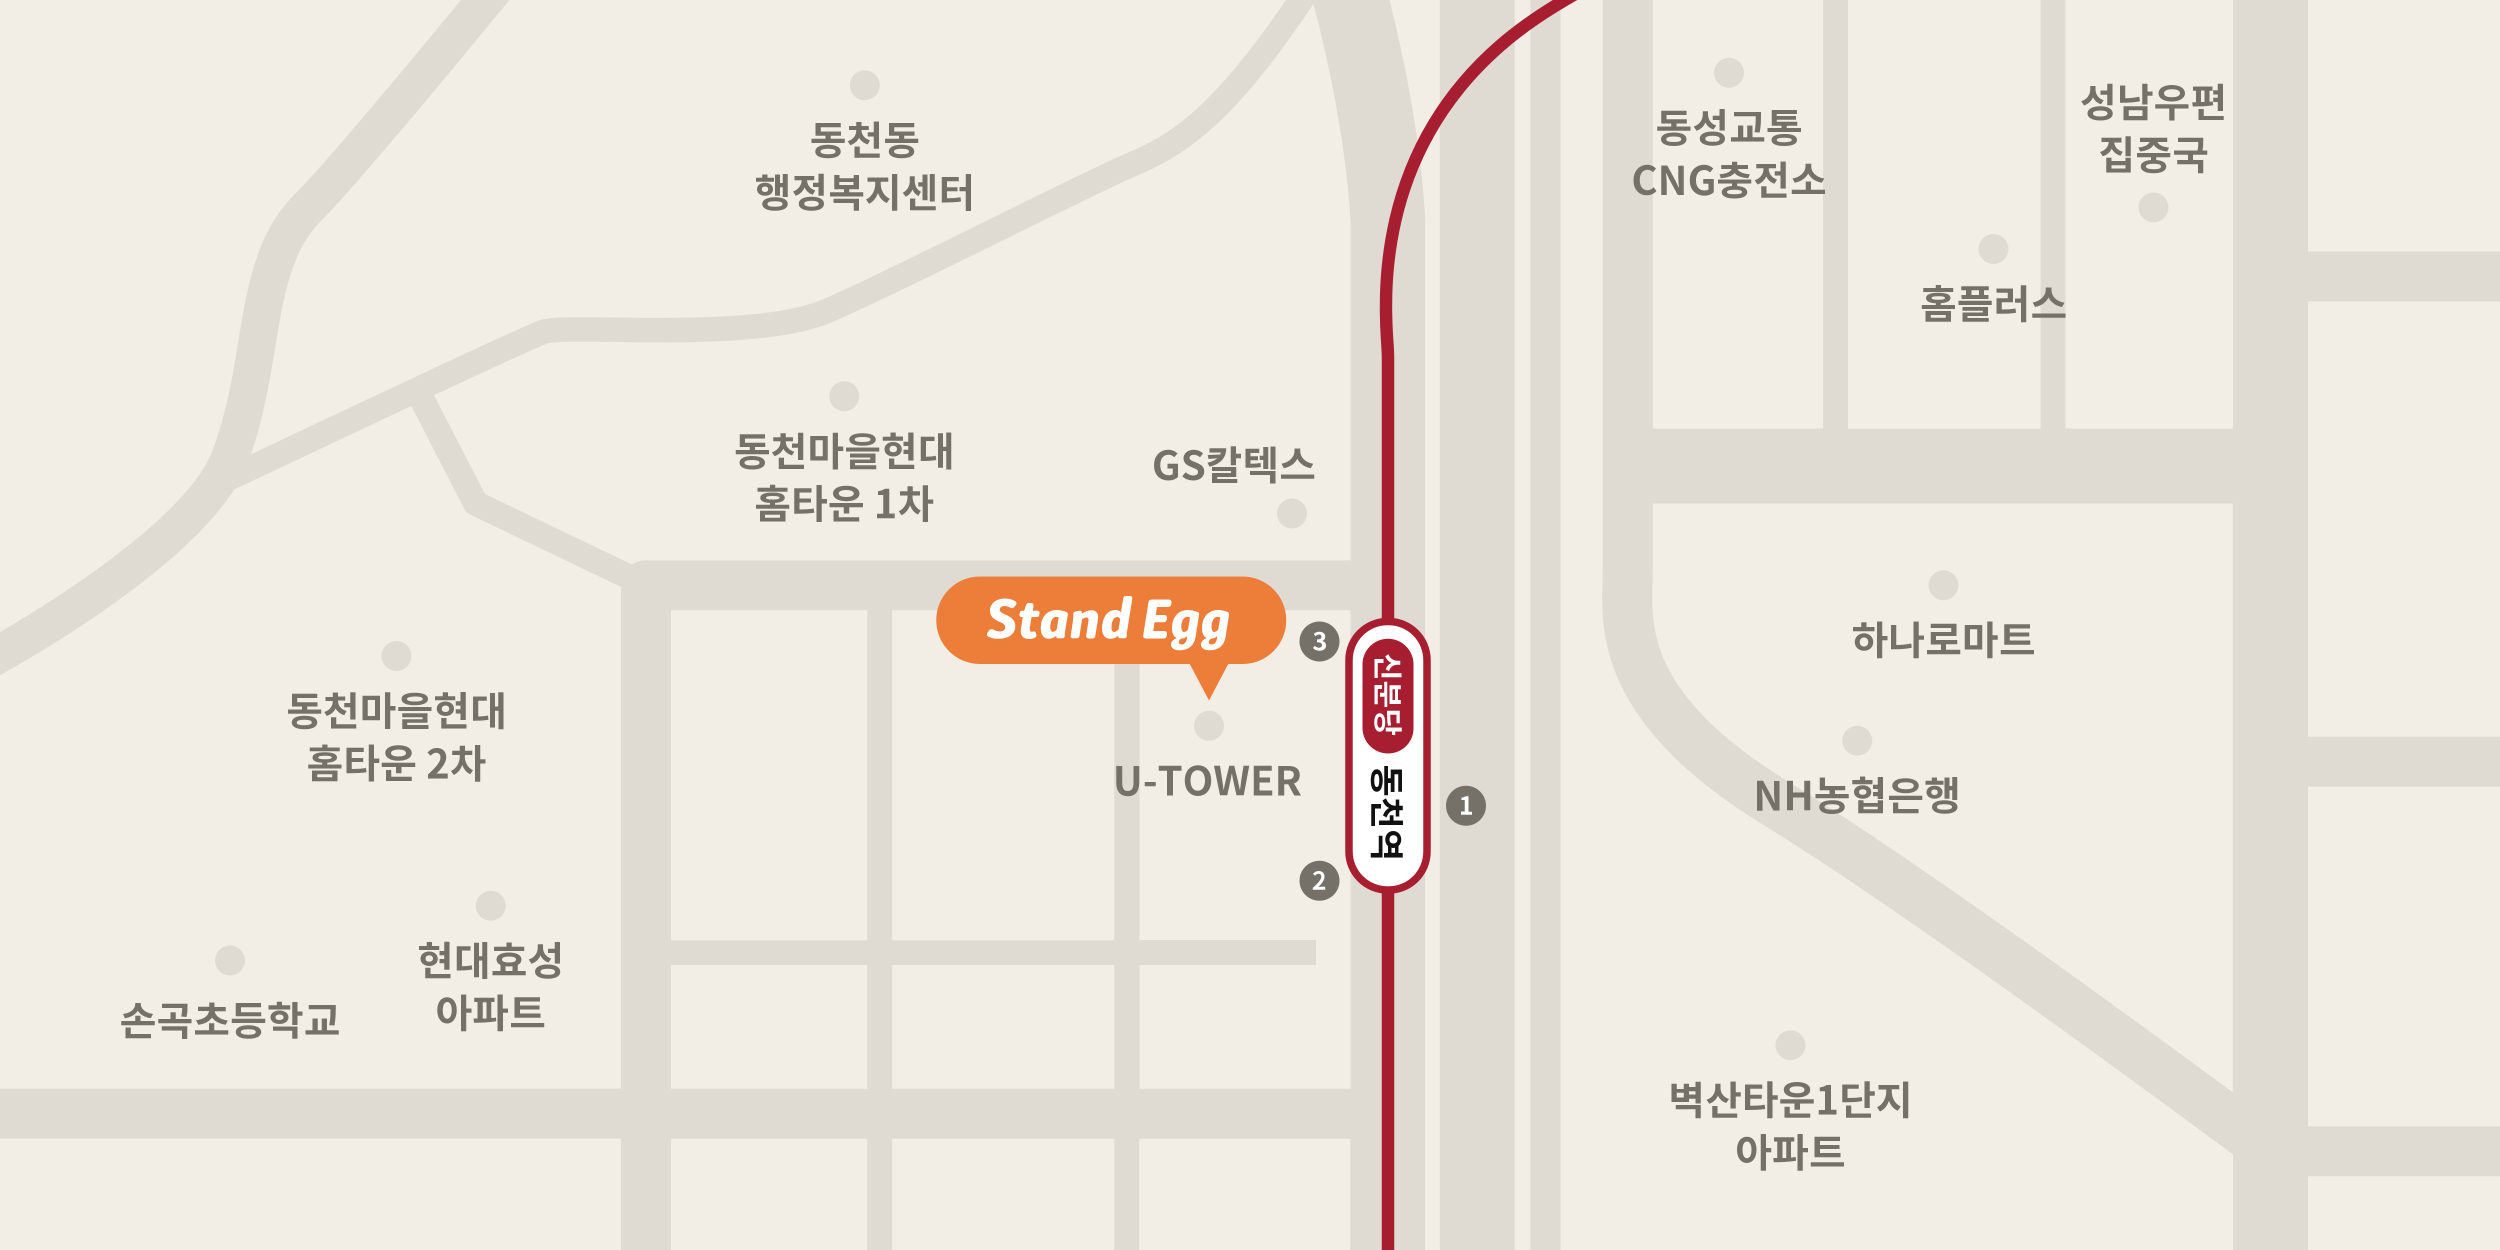 <?xml version="1.0" encoding="utf-8"?>
<!-- Generator: Adobe Illustrator 27.0.0, SVG Export Plug-In . SVG Version: 6.00 Build 0)  -->
<svg version="1.1" id="레이어_1" xmlns="http://www.w3.org/2000/svg" xmlns:xlink="http://www.w3.org/1999/xlink" x="0px"
	 y="0px" width="1000px" height="500px" viewBox="0 0 1000 500" style="enable-background:new 0 0 1000 500;" xml:space="preserve">
<style type="text/css">
	.st0{fill:#F3EEE5;}
	.st1{fill:#DFDBD3;}
	.st2{fill:#757068;}
	.st3{fill:#FFFFFF;}
	.st4{fill:#A71E31;}
	.st5{fill:#FFFFFF;stroke:#A71E31;stroke-width:3;stroke-miterlimit:10;}
	.st6{fill:#111111;}
	.st7{fill:#ED7E3A;}
</style>
<rect class="st0" width="1000" height="500"/>
<g>
	<path class="st1" d="M1000,120.6v-20h-76.8V0h-30v171.4h-67V0h-10v171.4h-77V0h-10v171.4h-68.1V0h-20v228.1c0,1.3-0.1,2.9-0.1,4.5
		c-0.6,19.8-1.9,56.7,63.9,97.1c55.3,33.9,157.5,109.3,188.3,132.1V500h30v-29.5h76.8v-20h-76.8V314.7h76.8v-20h-76.8V120.6H1000z
		 M893.2,437c-40-29.6-127.7-93.5-177.8-124.3c-55.8-34.3-54.9-61.4-54.4-79.4c0.1-1.8,0.1-3.5,0.1-5.2v-26.7h232V437z"/>
	<rect x="575.9" class="st1" width="30" height="500"/>
	<path class="st1" d="M514.4,0c-30,43.9-46.7,54-62.3,60.6C442,64.9,420,75.7,396.8,87.2c-25.3,12.5-51.4,25.4-67.1,32.3
		c-19,8.4-58.2,7.8-84.1,7.5c-17.5-0.2-26.1-0.3-30.2,1.2c-7.8,2.9-81.3,37.5-115,53.5c5.1-14.8,7.5-29.5,9.7-42.7
		c3.4-20.8,6.4-38.8,18.3-50.6C140.1,76.8,173.4,37,203.8,0h-19.4c-27.9,33.8-56.3,67.6-66.5,77.7c-15.4,15.2-18.9,36.4-22.6,58.8
		c-2.3,14.3-4.8,29-10.3,43.7c-9.2,24.4-55.5,55.4-85,72.6v17.3c21.4-12,74-43.5,93.7-74.3c20.1-9.5,47-22.2,70.8-33.4l21.3,41.3
		c0.5,1,1.3,1.7,2.3,2.2l60.3,28.9v200.6H0v20h248.4V500h20v-44.5h78.5V500h10v-44.5h88.8V500h10v-44.5h84.4V500h30V89
		c0-0.5-0.9-36.2-14.3-89H514.4z M445.7,376.1h-88.8V244.1h88.8V376.1z M346.9,376.1h-78.5V244.1h78.5V376.1z M268.4,435.5v-49.5
		h78.5v49.5H268.4z M356.9,435.5v-49.5h88.8v49.5H356.9z M540.2,435.5h-84.4v-49.5h70.6v-10h-70.6V244.1h84.4V435.5z M540.2,224.1
		H258.4c-2.1,0-4,0.6-5.6,1.7l-58.8-28.2l-20.4-39.5c23.2-10.9,41.8-19.4,45.3-20.7c2.5-0.9,15.3-0.7,26.6-0.6
		c28.4,0.4,67.2,1,88.3-8.3c15.8-7,42.1-19.9,67.5-32.4c23.1-11.4,45-22.2,54.8-26.4c20.7-8.8,39.5-23.5,69.3-68.1
		C539,53.2,540.2,88.5,540.2,89V224.1z"/>
	<rect x="612.2" class="st1" width="12" height="500"/>
</g>
<g>
	<path class="st2" d="M461.6,186.1c0-3.9,2.5-6.2,5.7-6.2c1.7,0,2.9,0.7,3.7,1.5l-1.3,1.5c-0.6-0.6-1.2-1-2.3-1
		c-2,0-3.3,1.5-3.3,4.1c0,2.6,1.2,4.1,3.5,4.1c0.6,0,1.2-0.2,1.5-0.4v-2.3h-2.1v-1.9h4.2v5.3c-0.8,0.8-2.2,1.4-3.8,1.4
		C464,192.2,461.6,190,461.6,186.1z"/>
	<path class="st2" d="M472.9,190.5l1.4-1.6c0.8,0.8,2,1.3,3,1.3c1.2,0,1.9-0.5,1.9-1.4c0-0.9-0.7-1.2-1.8-1.6l-1.6-0.7
		c-1.2-0.5-2.4-1.5-2.4-3.2c0-1.9,1.7-3.4,4.1-3.4c1.4,0,2.8,0.5,3.7,1.5l-1.2,1.5c-0.8-0.6-1.5-1-2.5-1c-1,0-1.7,0.5-1.7,1.2
		c0,0.8,0.8,1.2,1.9,1.6l1.6,0.7c1.4,0.6,2.4,1.5,2.4,3.2c0,1.9-1.6,3.6-4.4,3.6C475.6,192.2,474,191.6,472.9,190.5z"/>
	<path class="st2" d="M490.5,179.2c0,3.9-2.2,6.4-6.7,7.5l-0.8-1.6c1.8-0.4,3.1-1.1,4-1.8l-3.6,0.3l-0.3-1.6l5-0.2
		c0.1-0.3,0.2-0.5,0.2-0.8h-4.5v-1.7H490.5z M486.9,191.6h8v1.6h-10.1v-4h7.6v-0.8h-7.6v-1.6h9.7v4h-7.6V191.6z M496.4,181.6v1.7h-2
		v2.8h-2.1v-7.6h2.1v3H496.4z"/>
	<path class="st2" d="M504.4,186.8c-1.7,0.3-3.1,0.3-5.2,0.3h-1v-7.6h5.5v1.7h-3.5v1.3h3v1.6h-3v1.4c1.6,0,2.7-0.1,4-0.3
		L504.4,186.8z M500,188.4h10.2v5H508V190H500V188.4z M505.3,184h-1.4v-1.7h1.4v-3.5h2v8.8h-2V184z M510.2,178.6v9.2h-2v-9.2H510.2z
		"/>
	<path class="st2" d="M525.7,189.8v1.7h-13.3v-1.7H525.7z M524.3,187.3c-2.6-0.5-4.4-1.9-5.4-3.8c-0.9,1.9-2.8,3.3-5.4,3.8l-0.9-1.8
		c3.3-0.6,5.2-2.9,5.2-5v-1.1h2.3v1.1c0,2.2,1.8,4.5,5.2,5L524.3,187.3z"/>
</g>
<g>
	<path class="st2" d="M446.5,312.9v-6.5h2.4v6.7c0,2.5,0.8,3.3,2.2,3.3c1.4,0,2.3-0.8,2.3-3.3v-6.7h2.3v6.5c0,3.9-1.7,5.6-4.6,5.6
		C448.2,318.4,446.5,316.8,446.5,312.9z"/>
	<path class="st2" d="M457.9,312.8h4.4v1.7h-4.4V312.8z"/>
	<path class="st2" d="M466.8,308.3h-3.3v-2h9.1v2h-3.4v9.9h-2.4V308.3z"/>
	<path class="st2" d="M473.9,312.2c0-3.9,2.2-6.1,5.3-6.1s5.3,2.3,5.3,6.1c0,3.8-2.2,6.2-5.3,6.2S473.9,316.1,473.9,312.2z
		 M482,312.2c0-2.5-1.1-4.1-2.9-4.1s-2.9,1.5-2.9,4.1c0,2.5,1.1,4.1,2.9,4.1S482,314.7,482,312.2z"/>
	<path class="st2" d="M485.6,306.3h2.4l0.9,5.8c0.2,1.2,0.4,2.5,0.5,3.8h0.1c0.2-1.3,0.5-2.5,0.8-3.8l1.4-5.8h2l1.4,5.8
		c0.3,1.2,0.5,2.5,0.8,3.8h0.1c0.2-1.3,0.4-2.5,0.5-3.8l0.9-5.8h2.3l-2.2,11.8h-2.9l-1.3-5.9c-0.2-0.9-0.4-1.8-0.5-2.7h-0.1
		c-0.2,0.9-0.3,1.8-0.5,2.7l-1.3,5.9h-2.9L485.6,306.3z"/>
	<path class="st2" d="M501.4,306.3h7.3v2h-4.9v2.7h4.2v2h-4.2v3.2h5.1v2h-7.4V306.3z"/>
	<path class="st2" d="M517.7,318.2l-2.4-4.5h-1.6v4.5h-2.4v-11.8h4.1c2.5,0,4.5,0.9,4.5,3.6c0,1.8-0.9,2.9-2.3,3.4l2.8,4.8H517.7z
		 M513.6,311.8h1.5c1.5,0,2.4-0.6,2.4-1.9c0-1.3-0.8-1.7-2.4-1.7h-1.5V311.8z"/>
</g>
<circle class="st2" cx="527.8" cy="256.6" r="8"/>
<g>
	<path class="st3" d="M525.2,259.2l0.7-0.9c0.4,0.4,1,0.8,1.6,0.8c0.8,0,1.3-0.4,1.3-1c0-0.7-0.4-1.2-2-1.2v-1.1
		c1.4,0,1.8-0.5,1.8-1.1c0-0.6-0.4-0.9-1-0.9c-0.5,0-1,0.3-1.4,0.7l-0.7-0.9c0.6-0.6,1.3-0.9,2.2-0.9c1.4,0,2.4,0.7,2.4,2
		c0,0.8-0.5,1.4-1.2,1.7v0c0.8,0.2,1.5,0.8,1.5,1.8c0,1.4-1.2,2.1-2.6,2.1C526.5,260.3,525.7,259.8,525.2,259.2z"/>
</g>
<circle class="st2" cx="527.8" cy="352.3" r="8"/>
<g>
	<path class="st3" d="M525.3,355c2-1.8,3.2-3.2,3.2-4.3c0-0.8-0.4-1.2-1.1-1.2c-0.5,0-1,0.3-1.4,0.8l-0.8-0.8
		c0.7-0.7,1.3-1.1,2.3-1.1c1.4,0,2.3,0.9,2.3,2.3c0,1.3-1.1,2.8-2.5,4.1c0.4,0,0.9-0.1,1.2-0.1h1.6v1.2h-5V355z"/>
</g>
<circle class="st2" cx="586.4" cy="322.3" r="8"/>
<g>
	<path class="st3" d="M584.3,324.6h1.6V320h-1.3v-0.9c0.7-0.1,1.2-0.3,1.7-0.6h1.1v6.2h1.4v1.2h-4.4V324.6z"/>
</g>
<g>
	<path class="st2" d="M175.7,380h-8.1v-1.6h3.1v-1.6h2.1v1.6h2.9V380z M171.7,386.4c-2,0-3.5-1.2-3.5-2.9c0-1.7,1.4-2.9,3.5-2.9
		c2,0,3.4,1.2,3.4,2.9C175.2,385.2,173.7,386.4,171.7,386.4z M180.2,389.6v1.7h-10.1v-4.2h2.1v2.5H180.2z M171.7,384.7
		c0.8,0,1.5-0.4,1.5-1.3c0-0.8-0.6-1.3-1.5-1.3c-0.9,0-1.5,0.5-1.5,1.3C170.2,384.3,170.8,384.7,171.7,384.7z M177.7,385.3h-1.9
		v-1.7h1.9v-1.5h-1.9v-1.7h1.9v-3.7h2.1v11.2h-2.1V385.3z"/>
	<path class="st2" d="M184.7,386.5c1.4,0,2.6-0.1,4-0.4l0.2,1.7c-1.8,0.3-3.4,0.4-5.2,0.4h-1v-9.7h5.5v1.7h-3.4V386.5z M194.9,376.8
		v14.8h-2v-7.4h-1.3v6.7h-2v-13.8h2v5.4h1.3v-5.7H194.9z"/>
	<path class="st2" d="M210.3,388.4v1.7H197v-1.7h3.2V386c-1-0.5-1.6-1.2-1.6-2.2c0-1.8,1.9-2.8,5-2.8s5,1.1,5,2.8
		c0,0.9-0.5,1.7-1.5,2.2v2.4H210.3z M209.7,380.4h-12.1v-1.7h5V377h2.1v1.7h5V380.4z M200.8,383.8c0,0.8,1,1.2,2.8,1.2
		s2.8-0.4,2.8-1.2c0-0.8-1-1.2-2.8-1.2S200.8,383,200.8,383.8z M202.2,388.4h2.8v-1.9c-0.4,0-0.9,0.1-1.4,0.1c-0.5,0-0.9,0-1.4-0.1
		V388.4z"/>
	<path class="st2" d="M219.4,385c-1.6-0.5-2.6-1.5-3.2-2.8c-0.7,1.5-1.8,2.7-3.6,3.3l-1.1-1.7c2.5-0.8,3.6-2.8,3.6-4.8v-1.3h2.1v1.2
		c0,2,1,3.8,3.3,4.5L219.4,385z M224.1,388.7c0,1.8-1.9,2.8-5,2.8c-3.1,0-5.1-1.1-5.1-2.8c0-1.8,1.9-2.9,5.1-2.9
		C222.1,385.8,224.1,386.9,224.1,388.7z M222,388.7c0-0.8-1-1.2-2.9-1.2c-1.9,0-2.9,0.4-2.9,1.2c0,0.8,1,1.2,2.9,1.2
		C220.9,390,222,389.6,222,388.7z M221.9,381.2h-2.7v-1.7h2.7v-2.7h2.1v8.6h-2.1V381.2z"/>
	<path class="st2" d="M182.7,404.1c0,3.2-1.6,5.3-3.9,5.3c-2.2,0-3.9-2-3.9-5.3c0-3.2,1.6-5.2,3.9-5.2
		C181.1,398.9,182.7,400.9,182.7,404.1z M180.7,404.1c0-2.2-0.8-3.3-1.8-3.3c-1.1,0-1.8,1.2-1.8,3.3c0,2.2,0.7,3.4,1.8,3.4
		C179.9,407.5,180.7,406.3,180.7,404.1z M188.6,405.1h-2.1v7.4h-2.1v-14.7h2.1v5.6h2.1V405.1z"/>
	<path class="st2" d="M196.7,407.2c0.6,0,1.2-0.1,1.7-0.2l0.1,1.5c-3,0.5-6.3,0.6-8.9,0.6l-0.2-1.7c0.5,0,1.1,0,1.6,0v-6.6h-1.3
		v-1.7h8.1v1.7h-1.3V407.2z M193.1,407.4c0.5,0,1,0,1.5,0v-6.5h-1.5V407.4z M203.3,405.1h-2.1v7.4H199v-14.7h2.1v5.6h2.1V405.1z"/>
	<path class="st2" d="M217.7,409.2v1.7h-13.3v-1.7H217.7z M216.2,407.1h-10.4v-8.2h10.2v1.7H208v1.6h7.8v1.6H208v1.6h8.2V407.1z"/>
</g>
<g>
	<path class="st2" d="M337.9,55.5v1.7h-13.3v-1.7h5.6v-1.2h-4v-5.1h10.1v1.7h-8v1.7h8.1v1.7h-4.1v1.2H337.9z M336.3,60.6
		c0,1.7-1.9,2.7-5.1,2.7s-5.1-1-5.1-2.7c0-1.7,1.9-2.7,5.1-2.7S336.3,58.9,336.3,60.6z M334.2,60.6c0-0.8-1-1.1-3-1.1s-3,0.4-3,1.1
		s1,1.1,3,1.1S334.2,61.4,334.2,60.6z"/>
	<path class="st2" d="M347.1,57.8c-1.6-0.5-2.8-1.5-3.5-2.7c-0.6,1.4-1.8,2.4-3.5,3l-1-1.6c2.4-0.8,3.4-2.5,3.4-4.3V52h-2.9v-1.6
		h2.9v-1.6h2.1v1.6h2.9V52h-2.9V52c0,1.7,1,3.4,3.4,4.1L347.1,57.8z M351.9,61.4v1.7h-10.1v-4.5h2.1v2.8H351.9z M349.5,52.9v-4.3
		h2.1v10.9h-2.1v-4.9h-2.4v-1.7H349.5z"/>
	<path class="st2" d="M367.3,55.5v1.7H354v-1.7h5.6v-1.2h-4v-5.1h10.1v1.7h-8v1.7h8.1v1.7h-4.1v1.2H367.3z M365.7,60.6
		c0,1.7-1.9,2.7-5.1,2.7c-3.2,0-5.1-1-5.1-2.7c0-1.7,1.9-2.7,5.1-2.7C363.8,57.9,365.7,58.9,365.7,60.6z M363.6,60.6
		c0-0.8-1-1.1-3-1.1c-2,0-3,0.4-3,1.1s1,1.1,3,1.1C362.6,61.7,363.6,61.4,363.6,60.6z"/>
	<path class="st2" d="M309.6,72.7h-7.2v-1.6h2.5v-1.3h2.1v1.3h2.6V72.7z M306,78.3c-1.9,0-3.2-1.1-3.2-2.6s1.3-2.6,3.2-2.6
		c1.9,0,3.2,1,3.2,2.6S307.9,78.3,306,78.3z M306,76.8c0.8,0,1.3-0.4,1.3-1.1c0-0.7-0.5-1.1-1.3-1.1c-0.8,0-1.3,0.4-1.3,1.1
		C304.7,76.4,305.2,76.8,306,76.8z M315.1,81.6c0,1.7-1.9,2.7-5.1,2.7s-5.1-1-5.1-2.7c0-1.7,1.9-2.7,5.1-2.7S315.1,79.9,315.1,81.6z
		 M313,81.6c0-0.8-1-1.1-3-1.1s-3,0.3-3,1.1c0,0.8,1,1.1,3,1.1S313,82.4,313,81.6z M312,78.3h-2v-8.5h2v3.4h1.1v-3.6h2v9.2h-2v-3.9
		H312V78.3z"/>
	<path class="st2" d="M325.1,77.9c-1.6-0.5-2.7-1.6-3.3-2.9c-0.6,1.5-1.8,2.7-3.5,3.3l-1.1-1.7c2.3-0.8,3.4-2.7,3.5-4.5h-2.9v-1.7
		h7.9v1.7h-2.9c0.1,1.7,1.1,3.4,3.3,4.1L325.1,77.9z M329.6,81.5c0,1.8-1.9,2.8-5,2.8c-3.1,0-5.1-1-5.1-2.8s1.9-2.8,5.1-2.8
		C327.7,78.7,329.6,79.7,329.6,81.5z M327.5,81.5c0-0.8-1-1.2-2.9-1.2c-1.9,0-2.9,0.4-2.9,1.2s1,1.2,2.9,1.2
		C326.5,82.7,327.5,82.3,327.5,81.5z M327.4,73.1v-3.6h2.1v8.8h-2.1v-3.5h-2.2v-1.7H327.4z"/>
	<path class="st2" d="M345.3,76.9v1.7h-13.3v-1.7h5.6v-1.2h-3.9V70h2.1v1.3h5.7V70h2.1v5.7h-3.9v1.2H345.3z M333.4,79.5h10.2v4.8
		h-2.1v-3.1h-8.1V79.5z M335.7,74h5.7v-1.2h-5.7V74z"/>
	<path class="st2" d="M352.3,73.5c0,2.4,1.2,4.9,3.6,6l-1.2,1.7c-1.7-0.7-2.9-2.2-3.5-4c-0.7,1.9-1.8,3.5-3.6,4.3l-1.2-1.7
		c2.5-1.1,3.7-3.8,3.7-6.3v-0.8h-3.1V71h8.3v1.7h-3V73.5z M358.9,69.6v14.7h-2.1V69.6H358.9z"/>
	<path class="st2" d="M367.4,78.4c-1.2-0.5-1.9-1.5-2.4-2.6c-0.5,1.2-1.4,2.3-2.7,2.9l-1.2-1.6c2-1,2.8-2.9,2.8-4.7v-1.9h2v1.9
		c0,1.7,0.7,3.4,2.5,4.3L367.4,78.4z M374.3,82.4v1.7H364v-4.7h2.1v3.1H374.3z M369,74.6h-1.7v-1.7h1.7v-3.1h2v10.3h-2V74.6z
		 M373.9,80.6h-2v-11h2V80.6z"/>
	<path class="st2" d="M378.8,79.3c2,0,3.6-0.1,5.4-0.4l0.2,1.7c-2.1,0.3-4,0.4-6.5,0.4h-1.2V70.8h6.8v1.7h-4.7v2.4h4.2v1.6h-4.2
		V79.3z M388.4,69.6v14.8h-2.1v-7.9h-2.5v-1.7h2.5v-5.2H388.4z"/>
</g>
<g>
	<path class="st2" d="M307.6,180v1.7h-13.3V180h5.6v-1.2h-4v-5.1H306v1.7h-8v1.7h8.1v1.7h-4.1v1.2H307.6z M306,185.1
		c0,1.7-1.9,2.7-5.1,2.7s-5.1-1-5.1-2.7c0-1.7,1.9-2.7,5.1-2.7S306,183.4,306,185.1z M303.8,185.1c0-0.8-1-1.1-3-1.1s-3,0.4-3,1.1
		c0,0.8,1,1.1,3,1.1S303.8,185.9,303.8,185.1z"/>
	<path class="st2" d="M316.8,182.2c-1.6-0.5-2.8-1.5-3.5-2.7c-0.6,1.4-1.8,2.4-3.5,3l-1-1.6c2.4-0.8,3.4-2.5,3.4-4.3v-0.1h-2.9v-1.6
		h2.9v-1.6h2.1v1.6h2.9v1.6h-2.9v0.1c0,1.7,1,3.4,3.4,4.1L316.8,182.2z M321.6,185.9v1.7h-10.1v-4.5h2.1v2.8H321.6z M319.2,177.4
		v-4.3h2.1V184h-2.1v-4.9h-2.4v-1.7H319.2z"/>
	<path class="st2" d="M324.1,174.4h7v9.8h-7V174.4z M326.2,182.5h2.9v-6.4h-2.9V182.5z M337.3,180.4h-2.1v7.4h-2.1v-14.7h2.1v5.5
		h2.1V180.4z"/>
	<path class="st2" d="M351.7,179v1.6h-13.3V179H351.7z M339.7,175.8c0-1.6,2-2.5,5.3-2.5c3.4,0,5.3,0.9,5.3,2.5c0,1.6-2,2.5-5.3,2.5
		C341.7,178.3,339.7,177.4,339.7,175.8z M342,186.1h8.5v1.6h-10.5v-3.9h8.1V183h-8.1v-1.6h10.2v3.8H342V186.1z M341.9,175.8
		c0,0.7,1,1,3.1,1c2.1,0,3.2-0.3,3.2-1c0-0.7-1-1-3.2-1C342.9,174.8,341.9,175.1,341.9,175.8z"/>
	<path class="st2" d="M361.2,176.3h-8.1v-1.6h3.1V173h2.1v1.6h2.9V176.3z M357.3,182.6c-2,0-3.5-1.2-3.5-2.9c0-1.7,1.4-2.9,3.5-2.9
		c2,0,3.4,1.2,3.4,2.9C360.7,181.4,359.3,182.6,357.3,182.6z M365.7,185.9v1.7h-10.1v-4.2h2.1v2.5H365.7z M357.3,180.9
		c0.8,0,1.5-0.4,1.5-1.3c0-0.8-0.6-1.3-1.5-1.3c-0.9,0-1.5,0.5-1.5,1.3C355.8,180.5,356.4,180.9,357.3,180.9z M363.3,181.6h-1.9
		v-1.7h1.9v-1.5h-1.9v-1.7h1.9v-3.7h2.1v11.2h-2.1V181.6z"/>
	<path class="st2" d="M370.3,182.7c1.4,0,2.6-0.1,4-0.4l0.2,1.7c-1.8,0.3-3.4,0.4-5.2,0.4h-1v-9.7h5.5v1.7h-3.4V182.7z M380.5,173
		v14.8h-2v-7.4h-1.3v6.7h-2v-13.8h2v5.4h1.3V173H380.5z"/>
	<path class="st2" d="M315.7,201.9v1.6h-13.3v-1.6h5.6v-0.7c-2.5-0.1-3.9-0.8-3.9-2.1c0-1.4,1.8-2.1,4.9-2.1c3.2,0,4.9,0.7,4.9,2.1
		c0,1.2-1.4,1.9-3.9,2.1v0.7H315.7z M315,196.7h-12v-1.6h5v-1.2h2.1v1.2h4.9V196.7z M304,204.3h10.2v4.3H304V204.3z M306,207.1h6
		v-1.2h-6V207.1z M309.1,199.8c1.8,0,2.7-0.2,2.7-0.7s-0.8-0.7-2.7-0.7c-1.8,0-2.7,0.2-2.7,0.7S307.2,199.8,309.1,199.8z"/>
	<path class="st2" d="M319.8,203.8c2.1,0,3.8-0.1,5.7-0.4l0.2,1.7c-2.2,0.3-4.2,0.4-6.8,0.4h-1.2v-10.2h6.9v1.7h-4.8v2.4h4.6v1.6
		h-4.6V203.8z M330.8,201.4h-2.1v7.4h-2.1v-14.8h2.1v5.6h2.1V201.4z"/>
	<path class="st2" d="M345.2,201.2v1.7h-5.5v2.5h-2.2v-2.5h-5.7v-1.7H345.2z M333.2,197.4c0-1.9,2.1-3.1,5.3-3.1
		c3.2,0,5.3,1.2,5.3,3.1c0,1.9-2.1,3.1-5.3,3.1C335.3,200.4,333.2,199.3,333.2,197.4z M335.5,206.9h8.2v1.7h-10.3v-4.4h2.1V206.9z
		 M335.5,197.4c0,0.9,1.2,1.4,3,1.4c1.9,0,3-0.5,3-1.4s-1.2-1.4-3-1.4C336.7,196,335.5,196.5,335.5,197.4z"/>
	<path class="st2" d="M350.8,205.5h2.5V198h-2.1v-1.5c1.2-0.2,2-0.5,2.8-1h1.7v9.9h2.2v1.9h-7.1V205.5z"/>
	<path class="st2" d="M365,198.6c0,2.1,1,4.5,3.3,5.6l-1.1,1.6c-1.6-0.7-2.6-2.1-3.2-3.7c-0.6,1.8-1.8,3.2-3.4,4l-1.1-1.6
		c2.4-1.1,3.5-3.6,3.5-5.8v-0.5h-3v-1.7h3v-2h2.1v2h2.9v1.7H365V198.6z M373.3,201.5h-2.1v7.3h-2.1v-14.7h2.1v5.7h2.1V201.5z"/>
</g>
<g>
	<path class="st2" d="M746.6,250.8h3.2v1.7h-8.6v-1.7h3.3v-1.9h2.1V250.8z M749.3,256.8c0,2.1-1.6,3.5-3.7,3.5
		c-2.1,0-3.7-1.5-3.7-3.5c0-2,1.6-3.5,3.7-3.5C747.7,253.3,749.3,254.8,749.3,256.8z M747.3,256.8c0-1.1-0.7-1.8-1.7-1.8
		c-1,0-1.7,0.7-1.7,1.8c0,1.1,0.7,1.8,1.7,1.8C746.6,258.6,747.3,258,747.3,256.8z M755,256.1h-2.1v7.2h-2.1v-14.7h2.1v5.8h2.1
		V256.1z"/>
	<path class="st2" d="M758.6,258c1.9,0,3.9-0.2,5.9-0.6l0.2,1.7c-2.4,0.5-4.8,0.6-7,0.6h-1.3V250h2.1V258z M769.6,255.9h-2.1v7.4
		h-2.1v-14.7h2.1v5.6h2.1V255.9z"/>
	<path class="st2" d="M784.1,260v1.7h-13.3V260h5.6v-2.2h-4.1v-5h8.2v-1.6h-8.2v-1.7h10.3v4.9h-8.2v1.6h8.5v1.7h-4.5v2.2H784.1z"/>
	<path class="st2" d="M785.9,250h7v9.8h-7V250z M788,258.1h2.9v-6.4H788V258.1z M799.2,255.9H797v7.4h-2.1v-14.7h2.1v5.5h2.1V255.9z
		"/>
	<path class="st2" d="M813.6,260v1.7h-13.3V260H813.6z M812.1,257.9h-10.4v-8.2H812v1.7h-8.1v1.6h7.8v1.6h-7.8v1.6h8.2V257.9z"/>
</g>
<g>
	<path class="st2" d="M702.8,312.3h2.4l3.4,6.3l1.2,2.6h0.1c-0.1-1.2-0.3-2.8-0.3-4.1v-4.7h2.2v11.8h-2.4l-3.4-6.3l-1.2-2.5h-0.1
		c0.1,1.3,0.3,2.8,0.3,4.1v4.8h-2.2V312.3z"/>
	<path class="st2" d="M714.8,312.3h2.4v4.7h4.5v-4.7h2.4v11.8h-2.4V319h-4.5v5.1h-2.4V312.3z"/>
	<path class="st2" d="M739.5,317.6v1.7h-13.3v-1.7h5.6v-1.5h-3.9V311h2.1v3.4h8.1v1.7h-4.1v1.5H739.5z M737.9,322.8
		c0,1.7-1.9,2.8-5.1,2.8c-3.2,0-5.1-1-5.1-2.8c0-1.7,1.9-2.7,5.1-2.7C736,320,737.9,321,737.9,322.8z M735.8,322.8
		c0-0.8-1-1.1-3-1.1s-3,0.3-3,1.1c0,0.8,1,1.1,3,1.1S735.8,323.6,735.8,322.8z"/>
	<path class="st2" d="M749,313.7h-8.1V312h3.1v-1.4h2.1v1.4h2.9V313.7z M745.1,319.5c-2,0-3.5-1.1-3.5-2.7c0-1.6,1.4-2.7,3.5-2.7
		c2,0,3.4,1.1,3.4,2.7C748.5,318.4,747.1,319.5,745.1,319.5z M751.1,320.1h2.1v5.2h-9.9v-5.2h2.1v1.1h5.7V320.1z M745.1,317.9
		c0.9,0,1.5-0.4,1.5-1.1c0-0.7-0.6-1.1-1.5-1.1c-0.9,0-1.5,0.4-1.5,1.1C743.6,317.6,744.2,317.9,745.1,317.9z M751.1,322.7h-5.7v1
		h5.7V322.7z M753.2,310.8v8.8h-2.1v-1.1h-1.9v-1.7h1.9v-1.2h-1.9v-1.7h1.9v-3.1H753.2z"/>
	<path class="st2" d="M768.9,318.3v1.7h-13.3v-1.7H768.9z M756.9,314.3c0-1.9,2.1-3,5.3-3c3.2,0,5.3,1.2,5.3,3c0,1.9-2.1,3-5.3,3
		C759,317.3,756.9,316.1,756.9,314.3z M759.3,323.6h8.1v1.7h-10.2V321h2.1V323.6z M759.1,314.3c0,0.9,1.2,1.4,3.2,1.4
		c2,0,3.2-0.4,3.2-1.4c0-0.9-1.2-1.4-3.2-1.4C760.3,312.9,759.1,313.4,759.1,314.3z"/>
	<path class="st2" d="M777.4,313.9h-7.2v-1.6h2.5v-1.3h2.1v1.3h2.6V313.9z M773.8,319.5c-1.9,0-3.2-1.1-3.2-2.6s1.3-2.6,3.2-2.6
		c1.9,0,3.2,1,3.2,2.6S775.7,319.5,773.8,319.5z M773.8,318c0.8,0,1.3-0.4,1.3-1.1c0-0.7-0.5-1.1-1.3-1.1s-1.3,0.4-1.3,1.1
		C772.5,317.6,773.1,318,773.8,318z M783,322.8c0,1.7-1.9,2.7-5.1,2.7c-3.2,0-5.1-1-5.1-2.7s1.9-2.7,5.1-2.7
		C781,320.2,783,321.1,783,322.8z M780.8,322.8c0-0.8-1-1.1-3-1.1s-3,0.3-3,1.1s1,1.1,3,1.1S780.8,323.6,780.8,322.8z M779.8,319.5
		h-2v-8.5h2v3.4h1.1v-3.6h2v9.2h-2v-3.9h-1.1V319.5z"/>
</g>
<g>
	<path class="st2" d="M680.3,432.6v8.8h-2.1v-1.9h-2.6v1.3h-7v-7.3h2.1v2.1h2.8v-2.1h2.1v1.3h2.6v-2.1H680.3z M670.3,442h10v5.3
		h-2.1v-3.6h-7.9V442z M673.5,437.1h-2.8v1.9h2.8V437.1z M678.2,437.8v-1.3h-2.6v1.3H678.2z"/>
	<path class="st2" d="M690.5,441.2c-1.6-0.5-2.7-1.6-3.3-2.9c-0.7,1.5-1.8,2.6-3.5,3.2l-1.1-1.6c2.5-0.8,3.5-2.8,3.5-4.8v-1.6h2.1
		v1.6c0,1.9,1,3.7,3.4,4.5L690.5,441.2z M687,445.4h7.9v1.7h-10v-4.7h2.1V445.4z M696.3,436.9v1.7h-2v4.8h-2.1v-10.8h2.1v4.3H696.3z
		"/>
	<path class="st2" d="M700.2,442.3c2.1,0,3.8-0.1,5.7-0.4l0.2,1.7c-2.2,0.3-4.2,0.4-6.8,0.4H698v-10.2h6.9v1.7h-4.8v2.4h4.6v1.6
		h-4.6V442.3z M711.1,439.9H709v7.4h-2.1v-14.8h2.1v5.6h2.1V439.9z"/>
	<path class="st2" d="M725.5,439.7v1.7h-5.5v2.5h-2.2v-2.5h-5.7v-1.7H725.5z M713.5,435.9c0-1.9,2.1-3.1,5.3-3.1
		c3.2,0,5.3,1.2,5.3,3.1c0,1.9-2.1,3.1-5.3,3.1C715.7,439,713.5,437.8,713.5,435.9z M715.9,445.4h8.2v1.7h-10.3v-4.4h2.1V445.4z
		 M715.8,435.9c0,0.9,1.2,1.4,3,1.4c1.9,0,3-0.5,3-1.4s-1.2-1.4-3-1.4C717,434.5,715.8,435,715.8,435.9z"/>
	<path class="st2" d="M727.5,444h2.5v-7.5h-2.1v-1.5c1.2-0.2,2-0.5,2.8-1h1.7v9.9h2.2v1.9h-7.1V444z"/>
	<path class="st2" d="M744.9,440.4c-1.8,0.4-3.5,0.5-6.8,0.5h-1.2v-7.1h6.6v1.7H739v3.7c2.6,0,4.1-0.1,5.7-0.4L744.9,440.4z
		 M740.5,445.4h7.9v1.7h-10v-4.9h2.1V445.4z M749.9,436.6v1.7h-2v4.9h-2.1v-10.7h2.1v4H749.9z"/>
	<path class="st2" d="M756.7,436.6c0,2.4,1.2,4.9,3.6,6l-1.2,1.7c-1.7-0.7-2.9-2.2-3.5-4c-0.7,1.9-1.8,3.5-3.6,4.3l-1.2-1.7
		c2.5-1.1,3.7-3.8,3.7-6.3v-0.8h-3.1V434h8.3v1.7h-3V436.6z M763.3,432.6v14.7h-2.1v-14.7H763.3z"/>
	<path class="st2" d="M702.6,459.9c0,3.2-1.6,5.3-3.9,5.3c-2.2,0-3.9-2-3.9-5.3c0-3.2,1.6-5.2,3.9-5.2
		C701,454.6,702.6,456.6,702.6,459.9z M700.6,459.9c0-2.2-0.8-3.3-1.8-3.3c-1.1,0-1.8,1.2-1.8,3.3c0,2.2,0.7,3.4,1.8,3.4
		C699.9,463.2,700.6,462.1,700.6,459.9z M708.5,460.9h-2.1v7.4h-2.1v-14.7h2.1v5.6h2.1V460.9z"/>
	<path class="st2" d="M716.6,463c0.6,0,1.2-0.1,1.7-0.2l0.1,1.5c-3,0.5-6.3,0.6-8.9,0.6l-0.2-1.7c0.5,0,1.1,0,1.6,0v-6.6h-1.3v-1.7
		h8.1v1.7h-1.3V463z M713,463.2c0.5,0,1,0,1.5,0v-6.5H713V463.2z M723.2,460.9h-2.1v7.4H719v-14.7h2.1v5.6h2.1V460.9z"/>
	<path class="st2" d="M737.6,464.9v1.7h-13.3v-1.7H737.6z M736.2,462.9h-10.4v-8.2h10.2v1.7H728v1.6h7.8v1.6H728v1.6h8.2V462.9z"/>
</g>
<g>
	<path class="st2" d="M782,122v1.6h-13.3V122h5.6v-0.7c-2.5-0.1-3.9-0.8-3.9-2.1c0-1.4,1.8-2.1,4.9-2.1c3.2,0,4.9,0.7,4.9,2.1
		c0,1.2-1.4,1.9-3.9,2.1v0.7H782z M781.3,116.8h-12v-1.6h5V114h2.1v1.2h4.9V116.8z M770.2,124.4h10.2v4.3h-10.2V124.4z M772.3,127.1
		h6V126h-6V127.1z M775.3,119.9c1.8,0,2.7-0.2,2.7-0.7c0-0.5-0.8-0.7-2.7-0.7c-1.8,0-2.7,0.2-2.7,0.7
		C772.7,119.7,773.5,119.9,775.3,119.9z"/>
	<path class="st2" d="M796.7,120.3v1.7h-13.3v-1.7H796.7z M786.4,116.1h-1.9v-1.6h11v1.6h-1.9v1.9h1.8v1.6h-10.8V118h1.8V116.1z
		 M787,127.2h8.5v1.5h-10.5V125h8.1v-0.7h-8.1v-1.5h10.2v3.6H787V127.2z M791.6,116.1h-3v1.9h3V116.1z"/>
	<path class="st2" d="M800.7,123.8c2,0,3.7-0.1,5.5-0.4l0.2,1.7c-2.2,0.4-4.1,0.4-6.6,0.4h-1.2v-6.2h4.5v-2.2h-4.5v-1.7h6.6v5.5
		h-4.5V123.8z M810.5,114.1v14.8h-2.1v-7.8H806v-1.7h2.3v-5.3H810.5z"/>
	<path class="st2" d="M826.2,125.4v1.7h-13.3v-1.7H826.2z M824.8,122.8c-2.6-0.5-4.4-1.9-5.4-3.8c-0.9,1.9-2.8,3.3-5.4,3.8l-0.9-1.8
		c3.3-0.6,5.2-2.9,5.2-5V115h2.3v1.1c0,2.2,1.8,4.5,5.2,5L824.8,122.8z"/>
</g>
<g>
	<path class="st2" d="M676.2,50.6v1.7h-13.3v-1.7h5.6v-1.2h-4v-5.1h10.1v1.7h-8v1.7h8.1v1.7h-4.1v1.2H676.2z M674.6,55.7
		c0,1.7-1.9,2.7-5.1,2.7c-3.2,0-5.1-1-5.1-2.7c0-1.7,1.9-2.7,5.1-2.7C672.7,53,674.6,53.9,674.6,55.7z M672.5,55.7
		c0-0.8-1-1.1-3-1.1s-3,0.4-3,1.1c0,0.8,1,1.1,3,1.1S672.5,56.5,672.5,55.7z"/>
	<path class="st2" d="M685.4,51.8c-1.6-0.5-2.6-1.5-3.2-2.8c-0.7,1.5-1.8,2.7-3.6,3.3l-1.1-1.7c2.5-0.8,3.6-2.8,3.6-4.8v-1.3h2.1
		v1.2c0,2,1,3.8,3.3,4.5L685.4,51.8z M690,55.5c0,1.8-1.9,2.8-5,2.8c-3.1,0-5.1-1.1-5.1-2.8c0-1.8,1.9-2.9,5.1-2.9
		C688.1,52.6,690,53.7,690,55.5z M687.9,55.5c0-0.8-1-1.2-2.9-1.2c-1.9,0-2.9,0.4-2.9,1.2c0,0.8,1,1.2,2.9,1.2
		C686.9,56.8,687.9,56.4,687.9,55.5z M687.8,48h-2.7v-1.7h2.7v-2.7h2.1v8.6h-2.1V48z"/>
	<path class="st2" d="M705.7,54.9v1.7h-13.3v-1.7h2.8v-4.7h2.1v4.7h1.6v-4.7h2.1v4.7H705.7z M701.8,52.9c0.5-2.7,0.5-4.7,0.5-6.4
		h-8.7v-1.7h10.8v1.4c0,1.8,0,3.8-0.5,6.8L701.8,52.9z"/>
	<path class="st2" d="M720.4,51.2v1.6H707v-1.6h5.6v-0.9h-3.9V44h10.1v1.6h-8.1v0.8h7.7v1.5h-7.7v0.8h8.2v1.6h-4.2v0.9H720.4z
		 M718.8,56c0,1.6-1.9,2.4-5.1,2.4c-3.2,0-5.1-0.8-5.1-2.4c0-1.6,1.9-2.4,5.1-2.4C716.9,53.5,718.8,54.4,718.8,56z M716.7,56
		c0-0.6-0.9-0.9-3-0.9c-2,0-3,0.3-3,0.9c0,0.6,0.9,0.9,3,0.9C715.7,56.8,716.7,56.6,716.7,56z"/>
	<path class="st2" d="M653.4,72.1c0-3.9,2.5-6.2,5.5-6.2c1.5,0,2.7,0.7,3.5,1.5l-1.2,1.5c-0.6-0.6-1.3-1-2.2-1
		c-1.8,0-3.1,1.5-3.1,4.1c0,2.6,1.2,4.1,3.1,4.1c1,0,1.8-0.5,2.4-1.2l1.2,1.5c-1,1.1-2.2,1.7-3.8,1.7
		C655.9,78.2,653.4,76.1,653.4,72.1z"/>
	<path class="st2" d="M664.5,66.2h2.4l3.4,6.3l1.2,2.6h0.1c-0.1-1.2-0.3-2.8-0.3-4.1v-4.7h2.2V78h-2.4l-3.4-6.3l-1.2-2.5h-0.1
		c0.1,1.3,0.3,2.8,0.3,4.1V78h-2.2V66.2z"/>
	<path class="st2" d="M675.9,72.1c0-3.9,2.5-6.2,5.7-6.2c1.7,0,2.9,0.7,3.7,1.5L684,69c-0.6-0.6-1.2-1-2.3-1c-2,0-3.3,1.5-3.3,4.1
		c0,2.6,1.2,4.1,3.5,4.1c0.6,0,1.2-0.2,1.5-0.4v-2.3h-2.1v-1.9h4.2v5.3c-0.8,0.8-2.2,1.4-3.8,1.4C678.4,78.2,675.9,76.1,675.9,72.1z
		"/>
	<path class="st2" d="M694.9,73.4v1c2.6,0.2,4,1,4,2.5c0,1.6-1.9,2.5-5.1,2.5c-3.2,0-5.1-0.9-5.1-2.5c0-1.4,1.5-2.3,4.1-2.5v-1h-5.6
		v-1.6h13.3v1.6H694.9z M687.8,69.7c3.1-0.2,4.5-1.1,4.8-2.1h-4.1V66h4.3v-1.3h2.1V66h4.3v1.6h-4.1c0.3,1,1.8,1.9,4.8,2.1l-0.6,1.6
		c-2.7-0.2-4.5-0.9-5.5-2.1c-0.9,1.2-2.8,1.9-5.5,2.1L687.8,69.7z M693.8,75.9c-2,0-3,0.3-3,0.9c0,0.7,1,0.9,3,0.9s3-0.3,3-0.9
		C696.8,76.2,695.8,75.9,693.8,75.9z"/>
	<path class="st2" d="M709.8,73.5c-1.6-0.5-2.7-1.6-3.3-2.9c-0.7,1.5-1.8,2.6-3.5,3.2l-1.1-1.7c2.4-0.8,3.5-2.7,3.5-4.6v-0.2h-2.9
		v-1.7h7.9v1.7h-2.9v0.2c0,1.7,1,3.6,3.3,4.3L709.8,73.5z M714.6,77.4v1.7h-10.1v-4.6h2.1v2.9H714.6z M712.2,68.4v-3.8h2.1v10.8
		h-2.1v-5.2h-2.3v-1.7H712.2z"/>
	<path class="st2" d="M730,75.9v1.7h-13.3v-1.7h5.6v-3.3h2.1v3.3H730z M728.7,73.1c-2.6-0.5-4.5-1.8-5.4-3.7c-1,1.8-2.8,3.2-5.4,3.7
		l-0.9-1.7c3.3-0.5,5.2-2.8,5.2-4.8v-1.1h2.3v1.1c0,2.1,1.8,4.3,5.2,4.8L728.7,73.1z"/>
</g>
<g>
	<path class="st2" d="M840.4,41.7c-1.6-0.5-2.6-1.5-3.2-2.8c-0.7,1.5-1.8,2.7-3.6,3.3l-1.1-1.7c2.5-0.8,3.6-2.8,3.6-4.8v-1.3h2.1
		v1.2c0,2,1,3.8,3.3,4.5L840.4,41.7z M845.1,45.4c0,1.8-1.9,2.8-5,2.8c-3.1,0-5.1-1.1-5.1-2.8c0-1.8,1.9-2.9,5.1-2.9
		C843.2,42.5,845.1,43.6,845.1,45.4z M843,45.4c0-0.8-1-1.2-2.9-1.2c-1.9,0-2.9,0.4-2.9,1.2c0,0.8,1,1.2,2.9,1.2
		C842,46.6,843,46.2,843,45.4z M842.9,37.9h-2.7v-1.7h2.7v-2.7h2.1v8.6h-2.1V37.9z"/>
	<path class="st2" d="M856,40.5c-2.4,0.5-4.7,0.6-6.7,0.6H848v-6.9h2.1v5.1c1.8,0,3.6-0.2,5.6-0.6L856,40.5z M849.4,42.5h9.6v5.6
		h-9.6V42.5z M851.5,46.4h5.5v-2.3h-5.5V46.4z M861,38.3h-2v3.5h-2.1v-8.3h2.1v3.1h2V38.3z"/>
	<path class="st2" d="M875.5,43.4h-5.7v4.8h-2.1v-4.8h-5.6v-1.7h13.3V43.4z M863.4,37.3c0-2,2.2-3.3,5.3-3.3c3.1,0,5.3,1.3,5.3,3.3
		c0,2-2.2,3.3-5.3,3.3C865.6,40.6,863.4,39.4,863.4,37.3z M865.6,37.3c0,1.1,1.2,1.6,3.2,1.6c1.9,0,3.2-0.6,3.2-1.6
		c0-1.1-1.2-1.6-3.2-1.6C866.8,35.7,865.6,36.3,865.6,37.3z"/>
	<path class="st2" d="M885.3,42.1c-2.7,0.5-5.9,0.5-8.2,0.5l-0.2-1.7c0.5,0,1,0,1.5,0v-4.6h-1.2v-1.7h7.8v1.7h-1.2v4.4
		c0.5,0,0.9-0.1,1.3-0.1L885.3,42.1z M889.5,46.3V48h-10.1v-4.4h2.1v2.8H889.5z M880.4,40.8c0.4,0,0.9,0,1.4,0v-4.6h-1.4V40.8z
		 M887.1,40.8h-1.8v-1.7h1.8v-1.3h-1.8v-1.7h1.8v-2.6h2.1v10.9h-2.1V40.8z"/>
	<path class="st2" d="M848.2,62.3c-1.7-0.5-2.8-1.5-3.5-2.8c-0.7,1.4-1.9,2.5-3.6,3l-1.1-1.7c2.3-0.7,3.4-2.3,3.5-4h-2.9v-1.7h8V57
		h-2.9c0.1,1.6,1.2,3.1,3.4,3.7L848.2,62.3z M850.2,63.1h2.1v5.9h-9.8v-5.9h2.1v1.3h5.6V63.1z M850.2,66.1h-5.6v1.3h5.6V66.1z
		 M852.3,54.5v8h-2.1v-8H852.3z"/>
	<path class="st2" d="M862.5,62.9V64c2.5,0.2,4,1.1,4,2.6c0,1.7-1.9,2.7-5.1,2.7s-5.1-1-5.1-2.7c0-1.5,1.5-2.4,4.1-2.6v-1.1h-5.6
		v-1.7h13.3v1.7H862.5z M855.3,59c2.7-0.2,4.2-1.2,4.5-2.2H856v-1.7h10.9v1.7H863c0.4,1,1.8,2,4.6,2.2l-0.7,1.6
		c-2.8-0.2-4.6-1.3-5.4-2.7c-0.8,1.4-2.6,2.4-5.4,2.7L855.3,59z M861.4,65.5c-2,0-3,0.3-3,1.1c0,0.7,1,1.1,3,1.1s3-0.3,3-1.1
		C864.4,65.8,863.4,65.5,861.4,65.5z"/>
	<path class="st2" d="M877.2,61.9V64h4.1v5.3h-2.1v-3.6h-8.3V64h4.3v-2.1h-5.6v-1.7h9.4c0.3-1.3,0.3-2.4,0.3-3.4h-8.1v-1.7h10.1v1.2
		c0,1.1,0,2.3-0.3,3.9h1.9v1.7H877.2z"/>
</g>
<g>
	<path class="st2" d="M128.5,283.8v1.7h-13.3v-1.7h5.6v-1.2h-4v-5.1h10.1v1.7h-8v1.7h8.1v1.7h-4.1v1.2H128.5z M126.9,289
		c0,1.7-1.9,2.7-5.1,2.7s-5.1-1-5.1-2.7c0-1.7,1.9-2.7,5.1-2.7S126.9,287.2,126.9,289z M124.7,289c0-0.8-1-1.1-3-1.1s-3,0.4-3,1.1
		c0,0.8,1,1.1,3,1.1S124.7,289.7,124.7,289z"/>
	<path class="st2" d="M137.7,286.1c-1.6-0.5-2.8-1.5-3.5-2.7c-0.6,1.4-1.8,2.4-3.5,3l-1-1.6c2.4-0.8,3.4-2.5,3.4-4.3v-0.1h-2.9v-1.6
		h2.9V277h2.1v1.6h2.9v1.6h-2.9v0.1c0,1.7,1,3.4,3.4,4.1L137.7,286.1z M142.5,289.7v1.7h-10.1v-4.5h2.1v2.8H142.5z M140.1,281.2
		v-4.3h2.1v10.9h-2.1v-4.9h-2.4v-1.7H140.1z"/>
	<path class="st2" d="M145,278.3h7v9.8h-7V278.3z M147.1,286.4h2.9V280h-2.9V286.4z M158.2,284.2h-2.1v7.4H154v-14.7h2.1v5.5h2.1
		V284.2z"/>
	<path class="st2" d="M172.6,282.8v1.6h-13.3v-1.6H172.6z M160.6,279.6c0-1.6,2-2.5,5.3-2.5c3.4,0,5.3,0.9,5.3,2.5
		c0,1.6-2,2.5-5.3,2.5C162.6,282.1,160.6,281.3,160.6,279.6z M162.9,290h8.5v1.6h-10.5v-3.9h8.1v-0.8h-8.1v-1.6H171v3.8h-8.1V290z
		 M162.8,279.6c0,0.7,1,1,3.1,1c2.1,0,3.2-0.3,3.2-1c0-0.7-1-1-3.2-1C163.8,278.7,162.8,279,162.8,279.6z"/>
	<path class="st2" d="M182.1,280.1H174v-1.6h3.1v-1.6h2.1v1.6h2.9V280.1z M178.2,286.4c-2,0-3.5-1.2-3.5-2.9c0-1.7,1.4-2.9,3.5-2.9
		c2,0,3.4,1.2,3.4,2.9C181.6,285.2,180.2,286.4,178.2,286.4z M186.6,289.7v1.7h-10.1v-4.2h2.1v2.5H186.6z M178.2,284.8
		c0.8,0,1.5-0.4,1.5-1.3c0-0.8-0.6-1.3-1.5-1.3c-0.9,0-1.5,0.5-1.5,1.3C176.7,284.4,177.3,284.8,178.2,284.8z M184.2,285.4h-1.9
		v-1.7h1.9v-1.5h-1.9v-1.7h1.9v-3.7h2.1v11.2h-2.1V285.4z"/>
	<path class="st2" d="M191.2,286.6c1.4,0,2.6-0.1,4-0.4l0.2,1.7c-1.8,0.3-3.4,0.4-5.2,0.4h-1v-9.7h5.5v1.7h-3.4V286.6z M201.4,276.9
		v14.8h-2v-7.4H198v6.7h-2v-13.8h2v5.4h1.3v-5.7H201.4z"/>
	<path class="st2" d="M136.6,305.8v1.6h-13.3v-1.6h5.6v-0.7c-2.5-0.1-3.9-0.8-3.9-2.1c0-1.4,1.8-2.1,4.9-2.1c3.2,0,4.9,0.7,4.9,2.1
		c0,1.2-1.4,1.9-3.9,2.1v0.7H136.6z M135.9,300.5h-12V299h5v-1.2h2.1v1.2h4.9V300.5z M124.9,308.2H135v4.3h-10.2V308.2z
		 M126.9,310.9h6v-1.2h-6V310.9z M130,303.7c1.8,0,2.7-0.2,2.7-0.7s-0.8-0.7-2.7-0.7c-1.8,0-2.7,0.2-2.7,0.7S128.1,303.7,130,303.7z
		"/>
	<path class="st2" d="M140.7,307.6c2.1,0,3.8-0.1,5.7-0.4l0.2,1.7c-2.2,0.3-4.2,0.4-6.8,0.4h-1.2v-10.2h6.9v1.7h-4.8v2.4h4.6v1.6
		h-4.6V307.6z M151.7,305.2h-2.1v7.4h-2.1v-14.8h2.1v5.6h2.1V305.2z"/>
	<path class="st2" d="M166.1,305.1v1.7h-5.5v2.5h-2.2v-2.5h-5.7v-1.7H166.1z M154.1,301.2c0-1.9,2.1-3.1,5.3-3.1
		c3.2,0,5.3,1.2,5.3,3.1c0,1.9-2.1,3.1-5.3,3.1C156.2,304.3,154.1,303.1,154.1,301.2z M156.5,310.7h8.2v1.7h-10.3V308h2.1V310.7z
		 M156.4,301.2c0,0.9,1.2,1.4,3,1.4c1.9,0,3-0.5,3-1.4s-1.2-1.4-3-1.4C157.6,299.9,156.4,300.3,156.4,301.2z"/>
	<path class="st2" d="M171.1,309.9c3.2-2.9,5.1-5.1,5.1-6.9c0-1.2-0.7-1.9-1.8-1.9c-0.9,0-1.6,0.6-2.2,1.2L171,301
		c1.1-1.2,2.1-1.8,3.8-1.8c2.2,0,3.7,1.4,3.7,3.7c0,2.1-1.8,4.4-3.9,6.6c0.6-0.1,1.4-0.1,1.9-0.1h2.6v2h-7.9V309.9z"/>
	<path class="st2" d="M185.9,302.5c0,2.1,1,4.5,3.3,5.6l-1.1,1.6c-1.6-0.7-2.6-2.1-3.2-3.7c-0.6,1.8-1.8,3.2-3.4,4l-1.1-1.6
		c2.4-1.1,3.5-3.6,3.5-5.8V302h-3v-1.7h3v-2h2.1v2h2.9v1.7h-2.9V302.5z M194.2,305.4h-2.1v7.3H190v-14.7h2.1v5.7h2.1V305.4z"/>
</g>
<g>
	<circle class="st1" cx="516.8" cy="205.4" r="6"/>
	<circle class="st1" cx="196.3" cy="362.3" r="6"/>
	<circle class="st1" cx="345.9" cy="34.1" r="6"/>
	<circle class="st1" cx="337.7" cy="158.5" r="6"/>
	<circle class="st1" cx="777.4" cy="234.1" r="6"/>
	<circle class="st1" cx="742.9" cy="296.3" r="6"/>
	<circle class="st1" cx="716.2" cy="418.1" r="6"/>
	<circle class="st1" cx="797.4" cy="99.6" r="6"/>
	<circle class="st1" cx="691.6" cy="29.1" r="6"/>
	<circle class="st1" cx="861.4" cy="83" r="6"/>
	<circle class="st1" cx="158.6" cy="262.4" r="6"/>
	<circle class="st1" cx="92" cy="384.2" r="6"/>
</g>
<g>
	<path class="st2" d="M61.9,408.4v1.7H48.5v-1.7h5.6v-2.1h2.1v2.1H61.9z M60.3,407.3c-2.5-0.4-4.2-1.5-5.2-3c-0.9,1.5-2.7,2.6-5.1,3
		l-0.8-1.7c3.3-0.4,4.9-2.2,4.9-4v-0.4h2.2v0.4c0,1.8,1.6,3.5,4.9,4L60.3,407.3z M52.3,413.6h8.1v1.7H50.2V411h2.1V413.6z"/>
	<path class="st2" d="M76.6,407.6v1.7H63.3v-1.7h4.9v-2.7h2.1v2.7H76.6z M64.7,410.5h10.2v5.1h-2.1v-3.4h-8.1V410.5z M72.5,406.6
		c0.3-1.4,0.3-2.5,0.4-3.4h-8.1v-1.7H75v1.1c0,1.1,0,2.5-0.4,4.2L72.5,406.6z"/>
	<path class="st2" d="M91.3,412.1v1.7H78v-1.7h5.6v-2.8h2.1v2.8H91.3z M78.4,408.1c3.4-0.4,5-2,5.2-3.7h-4.4v-1.7h4.5V401h2.1v1.8
		h4.5v1.7h-4.4c0.2,1.6,1.8,3.3,5.2,3.7l-0.8,1.7c-2.6-0.4-4.5-1.4-5.5-2.9c-1,1.5-2.8,2.6-5.5,2.9L78.4,408.1z"/>
	<path class="st2" d="M106.1,407.5v1.7H92.7v-1.7H106.1z M104.5,412.8c0,1.7-1.9,2.7-5.1,2.7c-3.2,0-5.1-1-5.1-2.7
		c0-1.7,1.9-2.7,5.1-2.7C102.5,410.1,104.5,411.1,104.5,412.8z M104.5,406.5H94.3v-5.3h10.1v1.7h-8v2h8.1V406.5z M102.3,412.8
		c0-0.8-1-1.1-3-1.1c-2,0-3,0.4-3,1.1s1,1.1,3,1.1C101.3,413.9,102.3,413.6,102.3,412.8z"/>
	<path class="st2" d="M116.1,403.8h-8.7v-1.7h3.3v-1.4h2.1v1.4h3.3V403.8z M111.8,409.6c-2.1,0-3.6-1.1-3.6-2.7
		c0-1.6,1.5-2.7,3.6-2.7c2.1,0,3.6,1.1,3.6,2.7C115.4,408.5,113.9,409.6,111.8,409.6z M109.2,410.6h9.8v4.9h-2.1v-3.2h-7.7V410.6z
		 M111.8,408c0.9,0,1.6-0.4,1.6-1.1c0-0.7-0.7-1.1-1.6-1.1c-1,0-1.6,0.4-1.6,1.1C110.2,407.7,110.8,408,111.8,408z M121,406.3h-2
		v3.7h-2.1v-9.2h2.1v3.8h2V406.3z"/>
	<path class="st2" d="M135.5,412.1v1.7h-13.3v-1.7h2.8v-4.7h2.1v4.7h1.6v-4.7h2.1v4.7H135.5z M131.7,410.1c0.5-2.7,0.5-4.7,0.5-6.4
		h-8.7v-1.7h10.8v1.4c0,1.8,0,3.8-0.5,6.8L131.7,410.1z"/>
</g>
<path class="st4" d="M621.1,0c-8.3,5.1-15.9,10.5-22.6,16.3c-21.9,19-36.2,42.9-42.7,71c-5.2,22.6-3.9,41.9-3.3,51.1
	c0.1,1.8,0.2,3.3,0.2,4.2V500h5V142.6c0-1-0.1-2.5-0.2-4.5c-1.3-18.5-5.1-75,44.3-118C610.1,12.8,620,6.2,630.9,0H621.1z"/>
<g>
	<path class="st5" d="M555.5,356H555c-8.5,0-15.4-6.9-15.4-15.4V264c0-8.5,6.9-15.4,15.4-15.4h0.4c8.5,0,15.4,6.9,15.4,15.4v76.6
		C570.8,349.1,564,356,555.5,356z"/>
	<path class="st4" d="M555.2,301.4L555.2,301.4c-5.6,0-10.2-4.6-10.2-10.2v-25.5c0-5.6,4.6-10.2,10.2-10.2h0
		c5.6,0,10.2,4.6,10.2,10.2v25.5C565.5,296.8,560.9,301.4,555.2,301.4z"/>
	<g>
		<path class="st3" d="M551.1,271.2h-1.3v-7.6h3.6v1.6h-2.3V271.2z M552.6,270.9v-1.6h8v1.6H552.6z M554.3,267.7
			c0.4-1.2,1.2-2.1,2.3-2.5c-1.1-0.5-2-1.4-2.5-2.7l1.3-0.8c0.6,1.8,2.2,2.6,3.6,2.6h1.1v1.6H559c-1.5,0-2.9,0.8-3.4,2.6
			L554.3,267.7z"/>
		<path class="st3" d="M551.1,275.5v6.2h-1.3V274h3v1.6H551.1z M555,282.8h-1.2v-4.1H552v-1.6h1.7v-4.4h1.2V282.8z M555.8,281.5
			v-7.4h4.5v1.6h-1.1v4.3h1.1v1.6H555.8z M558,280v-4.3h-1v4.3H558z"/>
		<path class="st3" d="M551.9,292.7c-1.4,0-2.2-1.5-2.2-3.7c0-2.3,0.8-3.7,2.2-3.7s2.2,1.5,2.2,3.7
			C554.1,291.2,553.3,292.7,551.9,292.7z M551.9,291.1c0.7,0,1-0.8,1-2.2c0-1.4-0.3-2.2-1-2.2c-0.7,0-1,0.8-1,2.2
			C550.9,290.3,551.2,291.1,551.9,291.1z M558.1,294h-1.3v-1.4h-2.5V291h6.4v1.6h-2.6V294z M555.2,290.3c-0.3-1.4-0.4-2.6-0.4-5.1
			v-0.9h5.1v5h-1.3v-3.4h-2.5c0,2,0.1,3.1,0.3,4.3L555.2,290.3z"/>
	</g>
	<g>
		<path class="st6" d="M550.7,316.7c-1.5,0-2.4-1.7-2.4-4.5c0-2.8,0.9-4.5,2.4-4.5c1.5,0,2.4,1.7,2.4,4.5
			C553,315,552.2,316.7,550.7,316.7z M550.7,314.8c0.7,0,1-0.9,1-2.6s-0.3-2.6-1-2.6s-1,0.9-1,2.6S550,314.8,550.7,314.8z
			 M555.2,318.1h-1.5v-11.7h1.5v4.9h1.1v-3.5h4.5v8.9h-1.5v-7h-1.5v7.1h-1.5v-3.6h-1.1V318.1z"/>
		<path class="st6" d="M550,330.4h-1.5v-8.8h3.9v1.8H550V330.4z M557.4,328.2h3.8v1.8h-9.6v-1.8h4.3v-2.1h1.5V328.2z M553.2,326.2
			c0.4-1.4,1.3-2.4,2.4-3c-1.2-0.6-2.1-1.6-2.6-3l1.4-0.9c0.7,2.1,2.2,3,3.8,3h0.1v-2.5h1.4v2.5h1.4v1.8h-1.4v2.5h-1.4V324h-0.1
			c-1.5,0-2.9,0.9-3.6,3L553.2,326.2z"/>
		<path class="st6" d="M553,334.2v8.8h-4.7v-1.8h3.2v-6.9H553z M561.2,343h-7.6v-1.8h1.6v-2.8c-0.7-0.6-1.1-1.5-1.1-2.6
			c0-1.9,1.3-3.4,3.2-3.4c1.8,0,3.2,1.5,3.2,3.4c0,1.1-0.4,2-1.1,2.6v2.8h1.7V343z M557.4,337.4c1,0,1.6-0.7,1.6-1.7
			c0-0.9-0.6-1.6-1.6-1.6c-1,0-1.6,0.7-1.6,1.6C555.7,336.7,556.3,337.4,557.4,337.4z M556.7,341.1h1.3v-2c-0.2,0-0.4,0.1-0.7,0.1
			c-0.2,0-0.4,0-0.7-0.1V341.1z"/>
	</g>
</g>
<circle class="st1" cx="483.6" cy="290.3" r="6"/>
<g>
	<path class="st7" d="M497,265.6H392c-9.7,0-17.5-7.8-17.5-17.5v0c0-9.7,7.8-17.5,17.5-17.5h105c9.7,0,17.5,7.8,17.5,17.5v0
		C514.5,257.8,506.7,265.6,497,265.6z"/>
	<g>
		<path class="st3" d="M395.4,254.7c-0.7-0.3-0.8-1-0.4-1.6l0.6-0.9c0.4-0.6,1-0.7,1.7-0.4c0.9,0.5,1.8,0.8,2.6,0.8
			c1.4,0,2.2-0.7,2.2-1.7c0-0.8-0.5-1.4-1.9-2c-3.1-1.3-4.2-2.5-4.2-4.7c0-2.9,2.6-4.8,6-4.8c1.5,0,2.9,0.4,4,1
			c0.7,0.4,0.8,1,0.3,1.7l-0.6,0.7c-0.5,0.6-1,0.6-1.7,0.2c-0.7-0.4-1.5-0.6-2.2-0.6c-1.1,0-1.9,0.6-1.9,1.5c0,0.7,0.5,1.2,2,1.8
			c3.1,1.3,4.2,2.6,4.2,4.8c0,3.1-2.7,5-6.5,5C398.1,255.6,396.6,255.3,395.4,254.7z"/>
		<path class="st3" d="M408.4,251.4l0.7-4.6h-0.5c-0.6,0-0.9-0.4-0.8-1l0.1-0.7c0.1-0.6,0.4-0.8,1-0.8h0.7c0.3-0.7,0.6-1.4,0.8-2.2
			c0.2-0.6,0.6-0.9,1.2-0.9h0.8c0.7,0,1.1,0.4,1,1.2l-0.3,1.9h1.9c0.6,0,0.9,0.4,0.8,1l-0.1,0.7c-0.1,0.6-0.4,0.8-1,0.8h-2.1
			l-0.7,4.4c-0.1,0.9,0.1,1.5,0.9,1.5c0.7-0.1,1.2-0.4,1.5,0.4l0.2,0.7c0.2,0.5,0,0.9-0.4,1.2c-0.7,0.4-1.6,0.6-2.4,0.6
			C409,255.6,408,254,408.4,251.4z"/>
		<path class="st3" d="M416.3,251.3c0-4.5,2.5-7.3,6.5-7.3c1.1,0,2.4,0.3,3.5,0.7c0.7,0.2,0.9,0.6,0.8,1.3l-1.1,6.7
			c-0.1,0.5-0.1,1.1-0.1,1.6c0,0.6-0.3,1-0.9,1h-1.9c-0.3,0-0.5-0.2-0.5-0.4l-0.1-0.5h-0.1c-0.7,0.6-1.8,1.1-2.8,1.1
			C417.5,255.6,416.3,253.9,416.3,251.3z M422.7,251.8l0.8-4.8c-0.2-0.1-0.7-0.3-1.1-0.3c-1.5,0-2.3,2.1-2.3,4.2
			c0,1.2,0.4,1.8,1.1,1.8C421.6,252.8,422.2,252.4,422.7,251.8z"/>
		<path class="st3" d="M428.3,254.2l0.9-5.9c0.1-0.7,0.2-1.6,0.1-2.4c0-0.7,0.2-1.1,0.9-1.3l1.5-0.3c0.6-0.1,1,0.1,1,0.6l0.1,0.5
			h0.1c1.1-0.8,2.4-1.3,3.7-1.3c2,0,2.9,1.4,2.6,3.5l-1.1,6.8c-0.1,0.7-0.5,1-1.2,1h-1.4c-0.7,0-1.1-0.4-1-1.2l0.9-5.9
			c0.1-0.8-0.1-1.3-0.8-1.3c-0.6,0-1.2,0.3-1.8,0.8l-1,6.5c-0.1,0.7-0.5,1-1.2,1h-1.4C428.6,255.4,428.2,255,428.3,254.2z"/>
		<path class="st3" d="M440.8,251.3c0-3.8,1.9-7.3,5.3-7.3c0.9,0,1.8,0.3,2.2,0.8l0.1,0l0.9-5.4c0.1-0.7,0.5-1,1.2-1h1.4
			c0.7,0,1.1,0.4,1,1.2l-2.1,13.1c-0.1,0.5-0.1,1.1-0.1,1.6c0,0.6-0.3,1-0.9,1h-1.9c-0.3,0-0.5-0.2-0.5-0.4l-0.1-0.5h-0.1
			c-0.8,0.7-1.9,1.1-3,1.1C442,255.6,440.8,253.9,440.8,251.3z M447.4,251.8l0.7-4.2c-0.3-0.5-0.8-0.8-1.3-0.8
			c-1.6,0-2.2,2.5-2.2,4.2c0,1.2,0.4,1.8,1.1,1.8C446.1,252.8,446.8,252.4,447.4,251.8z"/>
		<path class="st3" d="M457.3,254.1l2.1-13.2c0.1-0.7,0.5-1.1,1.3-1.1h6.8c0.8,0,1.2,0.5,1.1,1.3l-0.1,0.6c-0.1,0.7-0.6,1.1-1.3,1.1
			h-4.4l-0.5,3.2h3.4c0.8,0,1.2,0.5,1.1,1.3l-0.1,0.5c-0.1,0.7-0.6,1.1-1.3,1.1h-3.6l-0.5,3.5h4.4c0.8,0,1.2,0.5,1.1,1.3l-0.1,0.6
			c-0.1,0.7-0.6,1.1-1.3,1.1h-7C457.6,255.4,457.1,254.9,457.3,254.1z"/>
		<path class="st3" d="M468.4,257.8c0-1.1,0.8-2,2.2-2.5v-0.1c-1.2-0.6-1.8-2-1.8-3.9c0-4.5,2.5-7.3,6.5-7.3c1.1,0,2.4,0.3,3.5,0.7
			c0.7,0.2,0.9,0.6,0.8,1.3l-1.4,8.9c-0.5,3.3-2.9,5.2-6.2,5.2C469.7,260.2,468.4,259.3,468.4,257.8z M474.8,255.3l0.1-0.8h-0.1
			c-0.6,0.6-1.5,1-2.2,0.9c-0.6,0.3-1.1,0.8-1.1,1.4s0.4,1,1.1,1C473.7,257.9,474.5,256.9,474.8,255.3z M475.2,251.8l0.8-4.8
			c-0.2-0.1-0.7-0.3-1.1-0.3c-1.5,0-2.4,1.9-2.4,4.1c0,1.3,0.5,2,1.1,2C474.2,252.8,474.8,252.4,475.2,251.8z"/>
		<path class="st3" d="M480.4,257.8c0-1.1,0.8-2,2.2-2.5v-0.1c-1.2-0.6-1.8-2-1.8-3.9c0-4.5,2.5-7.3,6.5-7.3c1.1,0,2.4,0.3,3.5,0.7
			c0.7,0.2,0.9,0.6,0.8,1.3l-1.4,8.9c-0.5,3.3-2.9,5.2-6.2,5.2C481.8,260.2,480.4,259.3,480.4,257.8z M486.8,255.3l0.1-0.8h-0.1
			c-0.6,0.6-1.5,1-2.2,0.9c-0.6,0.3-1.1,0.8-1.1,1.4s0.4,1,1.1,1C485.8,257.9,486.6,256.9,486.8,255.3z M487.3,251.8l0.8-4.8
			c-0.2-0.1-0.7-0.3-1.1-0.3c-1.5,0-2.4,1.9-2.4,4.1c0,1.3,0.5,2,1.1,2C486.2,252.8,486.8,252.4,487.3,251.8z"/>
	</g>
	<polygon class="st7" points="483.6,280.2 491.4,265.4 475.8,265.4 	"/>
</g>
</svg>
